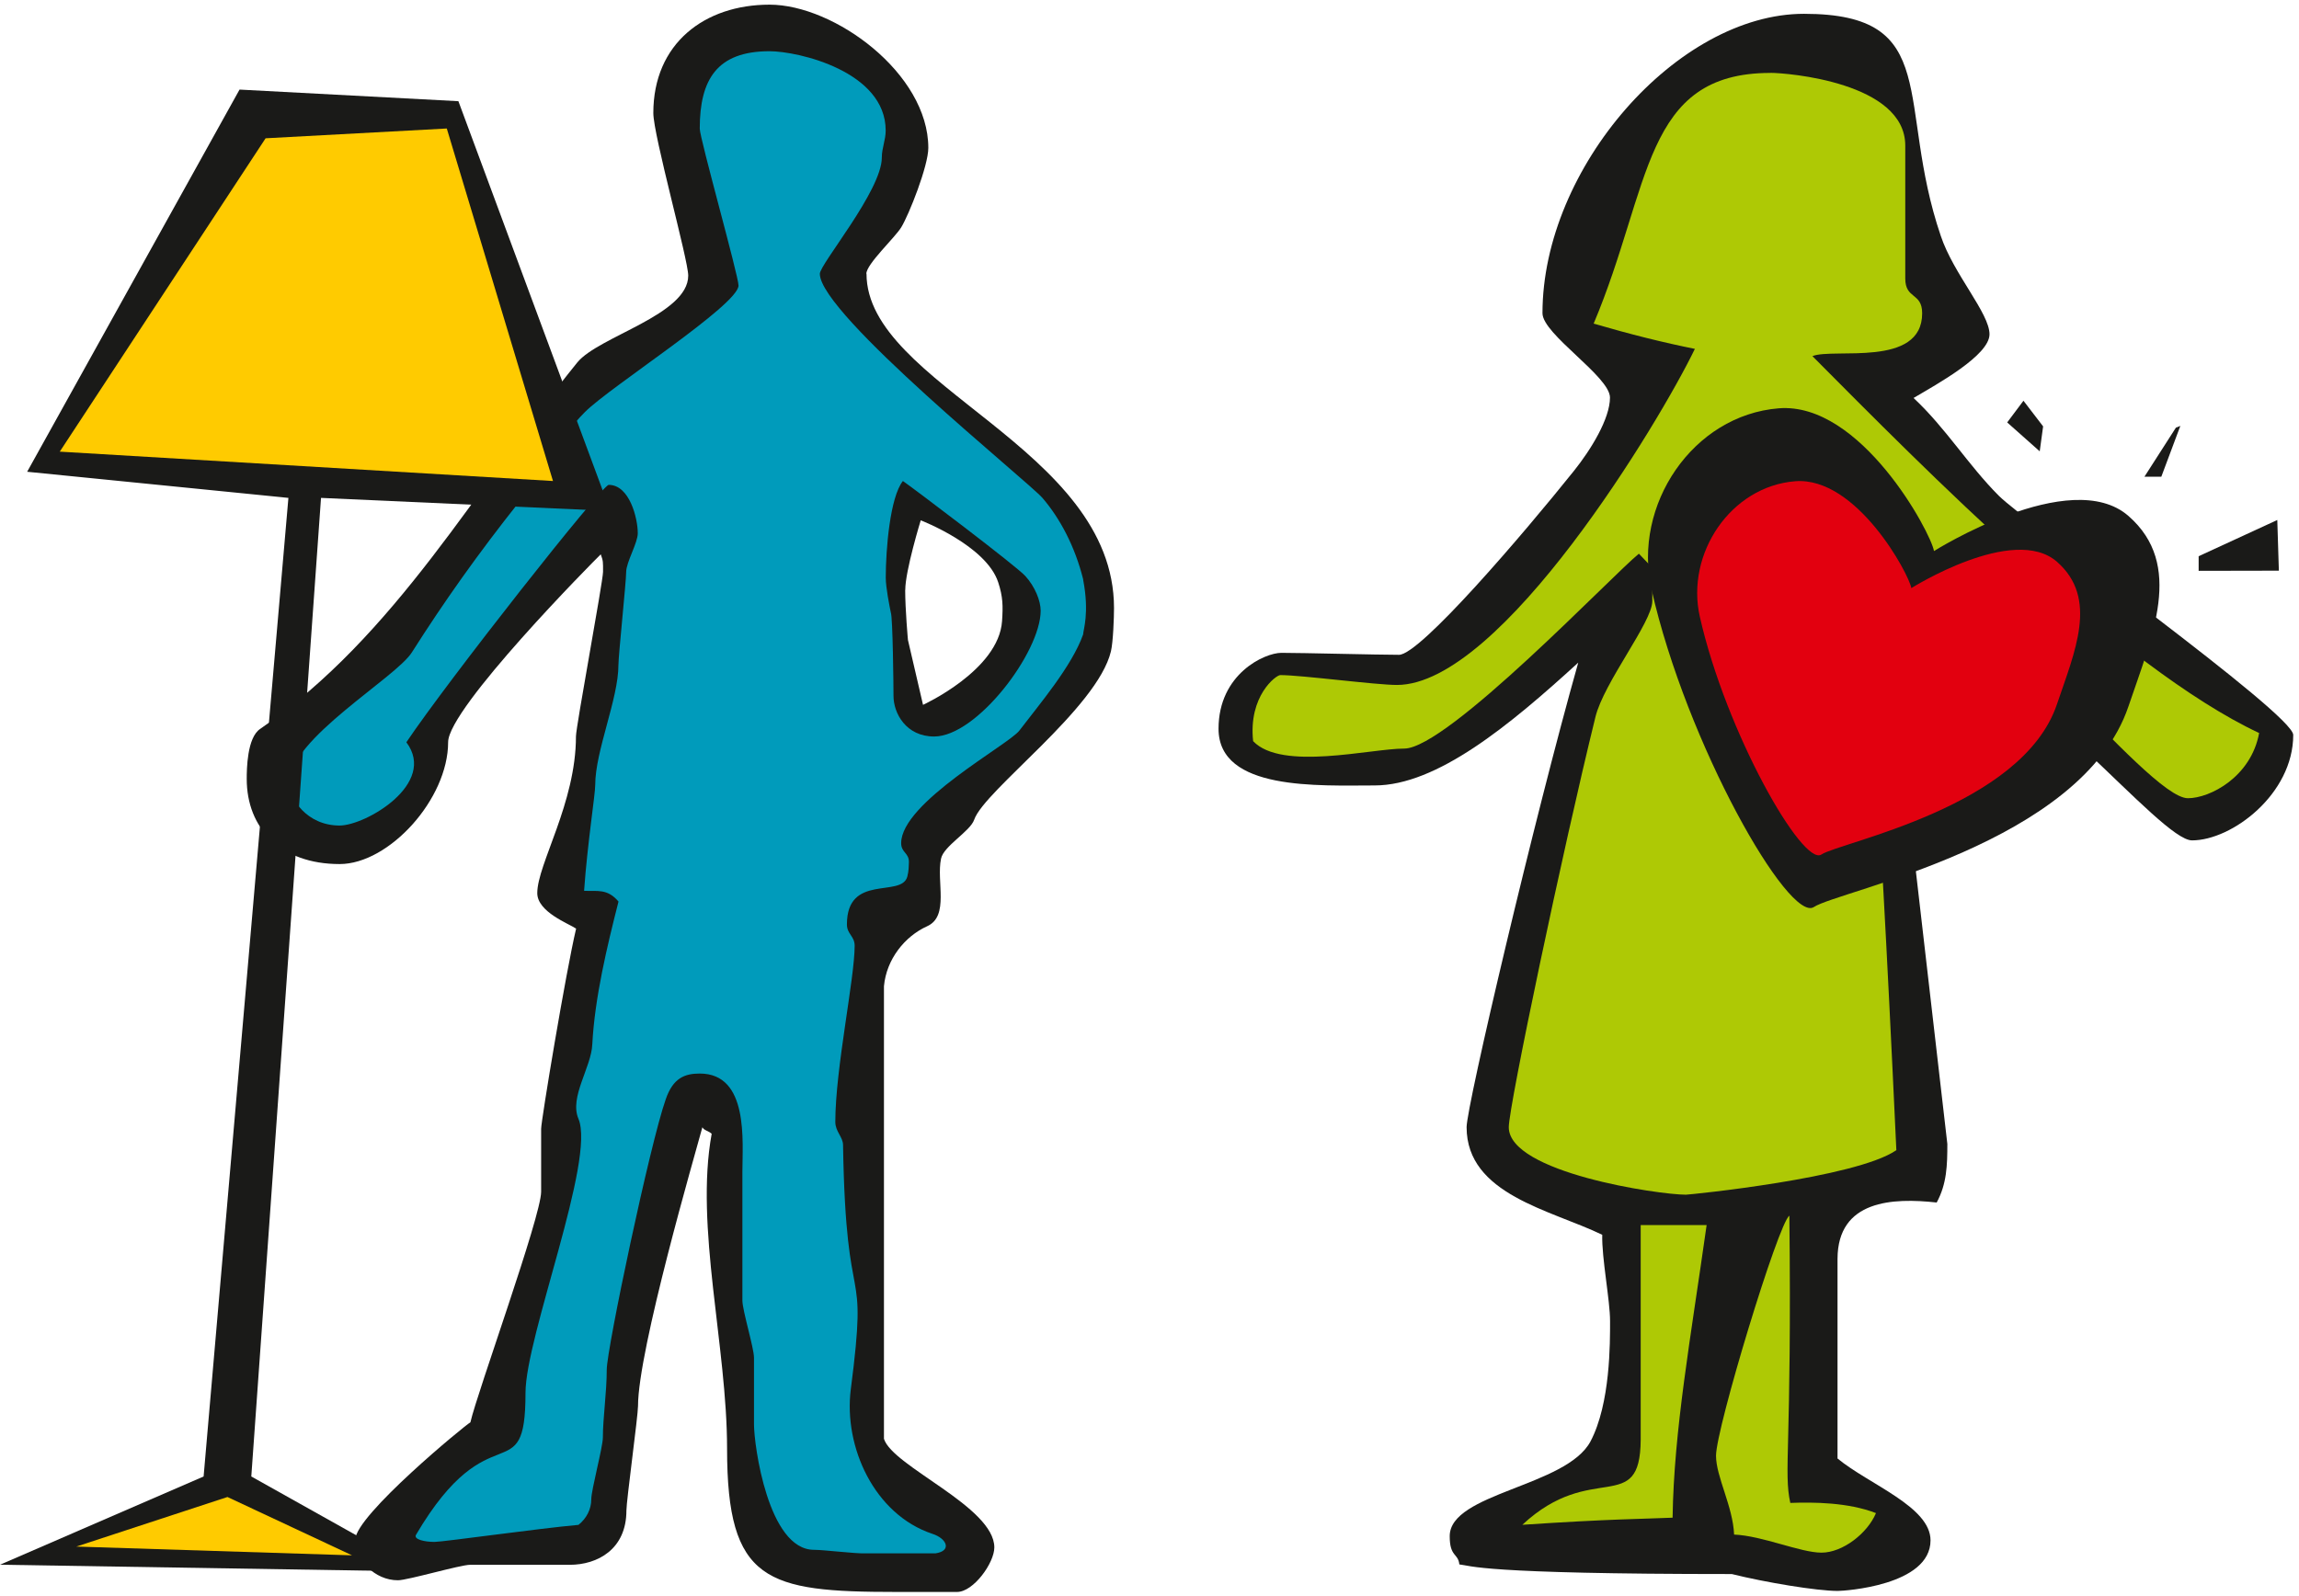 <?xml version="1.0" encoding="UTF-8"?>
<svg id="Ebene_1" data-name="Ebene 1" xmlns="http://www.w3.org/2000/svg" viewBox="0 0 291.19 202.18">
  <defs>
    <style>
      .cls-1 {
        fill: #aec905;
      }

      .cls-2 {
        fill: #ffcb00;
      }

      .cls-3 {
        fill: #1a1a18;
      }

      .cls-4 {
        fill: #009bbb;
      }

      .cls-5 {
        fill: #e2000f;
      }
    </style>
  </defs>
  <path class="cls-3" d="M114.66,74.75c0-2.45,1.96-8.83,1.96-8.83,0,0,8.29,3.19,9.81,7.85.6,1.83.62,2.99.49,4.91-.41,6.23-10.01,10.62-10.01,10.62l-1.91-8.22s-.35-3.88-.35-6.33M109.73,34.69c0-1.23,3.6-4.55,4.42-5.89.99-1.62,3.43-7.79,3.43-10.06,0-9.44-11.9-18.15-20.11-18.15s-14.72,4.9-14.72,13.73c0,2.82,4.42,18.58,4.42,20.6,0,4.97-11.35,7.69-14.05,11-12.82,15.82-22.94,34.59-40.17,46.43-1.66,1.1-1.7,5.11-1.7,6.33,0,6.25,4.29,10.79,11.77,10.79,6.25,0,13.74-8.22,13.74-15.45,0-4.29,18.37-22.87,19.33-23.79.32.85.29.99.29,2.21s-3.43,19.62-3.43,20.85c0,8.46-4.9,16.19-4.9,19.86,0,2.39,4.02,3.88,4.92,4.5-1.3,5.5-4.43,24.32-4.43,25.36v7.97c0,3.13-8.09,25.39-8.96,29.22-.6.3-14.58,11.8-14.58,14.86,0,2.57,2.45,5.15,5.4,5.15,1.23,0,7.91-1.96,9.14-1.96h12.63c3.5,0,7.17-1.96,7.17-6.87,0-1.23,1.47-12.02,1.47-13.24,0-7.11,7.22-31.87,8.15-35.32.26.43.75.43,1.18.82-2.15,11.78,1.95,26.9,1.95,39.9,0,16.86,4.97,18.15,21.4,18.15h7.73c2.08,0,4.72-3.68,4.72-5.64,0-5.15-12.88-10.24-13.98-13.76v-57.34c.31-3.41,2.63-6.32,5.47-7.6s1.15-5.68,1.76-8.56c.31-1.59,3.71-3.47,4.2-4.94,1.29-3.74,15.6-14.11,17.32-21.33.28-1.19.39-4.25.39-5.48,0-20.36-31.35-28.21-31.35-42.37"/>
  <path class="cls-4" d="M137.2,73.42c-1.05-4.21-2.94-7.74-5.15-10.32-1.78-2.08-28.21-23.32-28.21-28.41,0-1.23,7.85-10.55,7.85-14.72,0-1.23.49-2.21.49-3.43,0-7.48-11.04-10.05-14.72-10.05-6.68,0-8.83,3.62-8.83,9.81,0,1.23,4.91,18.64,4.91,19.87,0,2.45-16.24,12.82-19.43,16.01-3.5,3.49-5.78,8.24-8.36,11.42-5.21,6.56-9.52,12.65-13.57,19.03-2.02,3.25-15.55,10.98-15.55,16.56,0,1.96,2.21,5.4,6.38,5.4,3.31,0,12.4-5.3,8.46-10.55,5.17-7.71,24.77-32.61,25.63-32.61,2.64,0,3.68,4.23,3.68,6.13,0,1.23-1.47,3.68-1.47,4.91s-.98,10.55-.98,11.77c0,4.29-2.94,10.91-2.94,15.21,0,1.23-.98,7.34-1.41,13.41,1.65.08,2.94-.32,4.36,1.36-1.47,5.77-3.01,12.2-3.32,18.08-.12,2.94-2.92,6.67-1.76,9.43,2.21,5.15-6.7,27.62-6.7,34.73,0,12.75-4.48,2.05-13.87,17.99-.33.59,1.11.9,2.34.9,1.1,0,13.27-1.72,18.24-2.16,1.04-.83,1.62-2.01,1.62-3.23s1.47-6.62,1.47-7.85c0-2.45.49-5.7.49-8.58,0-2.64,5.51-28.74,7.47-34.25.92-2.7,2.4-3.27,4.31-3.27,6.25,0,5.4,8.64,5.4,12.45v16.31c0,1.23,1.47,6.01,1.47,7.24v8.46c0,2.58,1.78,15.88,7.6,15.88,1.23,0,5.21.49,6.44.45h8.94c2.12-.31,1.46-1.89-.4-2.48-7.34-2.45-11.24-11.01-10.32-18.3,2.27-17.47-.61-8.13-.98-30.94,0-1.04-.98-1.71-.98-2.94,0-6.74,2.45-18.15,2.45-22.32,0-1.23-.98-1.47-.98-2.7,0-6.5,6.91-3.33,7.65-6.06.19-.71.18-1.36.2-1.79.05-1.22-.98-1.23-.98-2.45,0-5.15,13.62-12.48,14.97-14.26,2.52-3.31,6.66-8.16,8.08-12.19,0-.53.82-2.67,0-6.93ZM118.32,93.31c-3.56,0-5.15-2.94-5.15-5.15,0-1.23-.09-9.97-.34-10.56-.15-.72-.64-3.17-.64-4.4,0-3.62.54-10.2,2.17-12.26,1.41.97,14.33,10.75,15.49,12.02,1.26,1.37,1.96,3.19,1.96,4.41,0,5.27-8.09,15.94-13.49,15.94Z"/>
  <polygon class="cls-3" points="3.44 59.77 36.53 63.08 25.79 187.06 0 198.24 53.32 199.1 31.83 187.06 40.66 63.08 77.3 64.73 58.06 12.82 30.34 11.35 3.44 59.77"/>
  <polygon class="cls-2" points="7.57 57.22 33.64 17.52 56.59 16.28 70.04 60.94 7.57 57.22"/>
  <polygon class="cls-2" points="28.81 189.66 9.67 195.94 44.59 197.05 28.81 189.66"/>
  <g>
    <path class="cls-3" d="M228.49,1.75c17.63,0,11.59,11.31,17.33,28.14,1.6,4.81,6.17,9.79,6.17,12.46s-6.65,6.32-9.62,8.07c4.12,3.85,6.93,8.52,10.8,12.39,3.47,3.47,37.29,27.63,37.29,30.3,0,7.48-7.75,13.36-12.82,13.36-4.01,0-20.73-21.66-33.48-25.68-1.87,3-3.92,5.91-3.92,8.58l6.41,55.56c0,2.67-.06,5.05-1.35,7.42-5.53-.61-12.54-.34-12.56,7.14v25.29c3.97,3.28,11.78,6.1,11.78,10.37,0,5.74-10.95,6.41-11.75,6.41-2.67,0-9.21-1.09-13.42-2.14-31.99,0-33.06-1.07-34.51-1.22-.15-1.45-1.22-.91-1.22-3.58,0-5.48,14.76-6.26,17.83-12,2.54-4.81,2.48-12.57,2.48-15.24s-1.07-8.01-.99-10.94c-6.46-3.14-17.18-5.09-17.18-13.64,0-2.67,8.57-39.14,14.14-58.85-8.72,7.97-17.91,15.56-25.79,15.56-7.08,0-19.77.7-19.77-7.18,0-6.95,5.83-9.62,7.96-9.62,2.67,0,12.23.25,14.9.25s15.74-15.29,22.16-23.31c2.14-2.67,4.56-6.61,4.56-9.28s-8.55-8.02-8.55-10.69c0-18.43,17.1-37.93,33.12-37.93"/>
    <path class="cls-1" d="M224.22,9.23c2.14,0,17.1,1.2,17.1,9.22v16.83c0,2.67,2.14,1.74,2.14,4.41,0,6.94-11.25,4.35-13.9,5.43,13.88,13.96,38.97,39.49,56.58,47.75-1.02,5.56-6.22,8.26-9.02,8.26-5.21,0-26.71-28.85-35.26-28.85-6.81,0-3.74,5.61-3.74,6.95,0,2.67-1.07,6.46-1.34,9.36,0,0,.8.77,3.41,57.13-5.12,3.54-26.25,5.64-26.65,5.64-3.47,0-22.44-2.8-22.44-8.55,0-2.67,6.83-35.12,10.97-51.95,1.07-4.41,7.2-12.03,7.21-14.7v-4.23l-1.7-1.78c-3.34,2.7-24.24,24.69-29.72,24.69-4.27,0-15.52,2.87-19.14-.94-.62-5.72,2.9-8.37,3.44-8.37,2.67,0,12.1,1.25,14.77,1.25,13.22,0,33.32-33.41,37.74-42.58-3.92-.78-8.2-1.85-12.82-3.2,7.34-17.41,6.22-31.76,22.39-31.76"/>
    <path class="cls-3" d="M244.96,69.82c-.39-2.36-9.28-18.92-19.66-18.09-10.9.87-18.54,12.27-16.12,22.94,4.45,19.66,17.43,42.33,20.57,40.24,3.15-2.09,33.95-7.96,39.84-25.42,3.01-8.91,7.08-17.93,0-24.12-7.35-6.43-24.64,4.45-24.64,4.45"/>
    <path class="cls-1" d="M207.81,155.21h8.35c-2.02,14.33-4.15,26-4.31,37.07-3.58.16-7.81.15-19.03.9,8.82-8.23,14.92-1.01,14.99-10.76v-27.21Z"/>
    <path class="cls-1" d="M226.64,154.01c.33,29.35-.76,32.42.12,36.4,2.88-.11,7.32-.08,10.85,1.29-1.09,2.58-4.23,5.01-6.9,5.01s-7.48-2.14-11.07-2.29c-.15-3.58-2.29-7.32-2.29-9.99,0-3.47,7.9-29.5,9.29-30.41"/>
    <path class="cls-5" d="M242.09,74.51c-.29-1.77-6.94-14.16-14.72-13.54-8.16.65-13.88,9.19-12.07,17.17,3.33,14.72,13.04,31.69,15.4,30.12,2.36-1.57,25.41-5.96,29.83-19.03,2.25-6.67,5.3-13.42,0-18.06-5.5-4.81-18.44,3.34-18.44,3.34"/>
    <polygon class="cls-3" points="258.35 57.18 254.23 53.52 256.29 50.77 258.78 54.02 258.35 57.18"/>
    <polygon class="cls-3" points="271.61 60.4 275.6 54.18 276.16 53.96 273.75 60.4 271.61 60.4"/>
    <polygon class="cls-3" points="278.48 70.47 288.44 65.88 288.64 72.3 278.48 72.32 278.48 70.47"/>
  </g>
</svg>